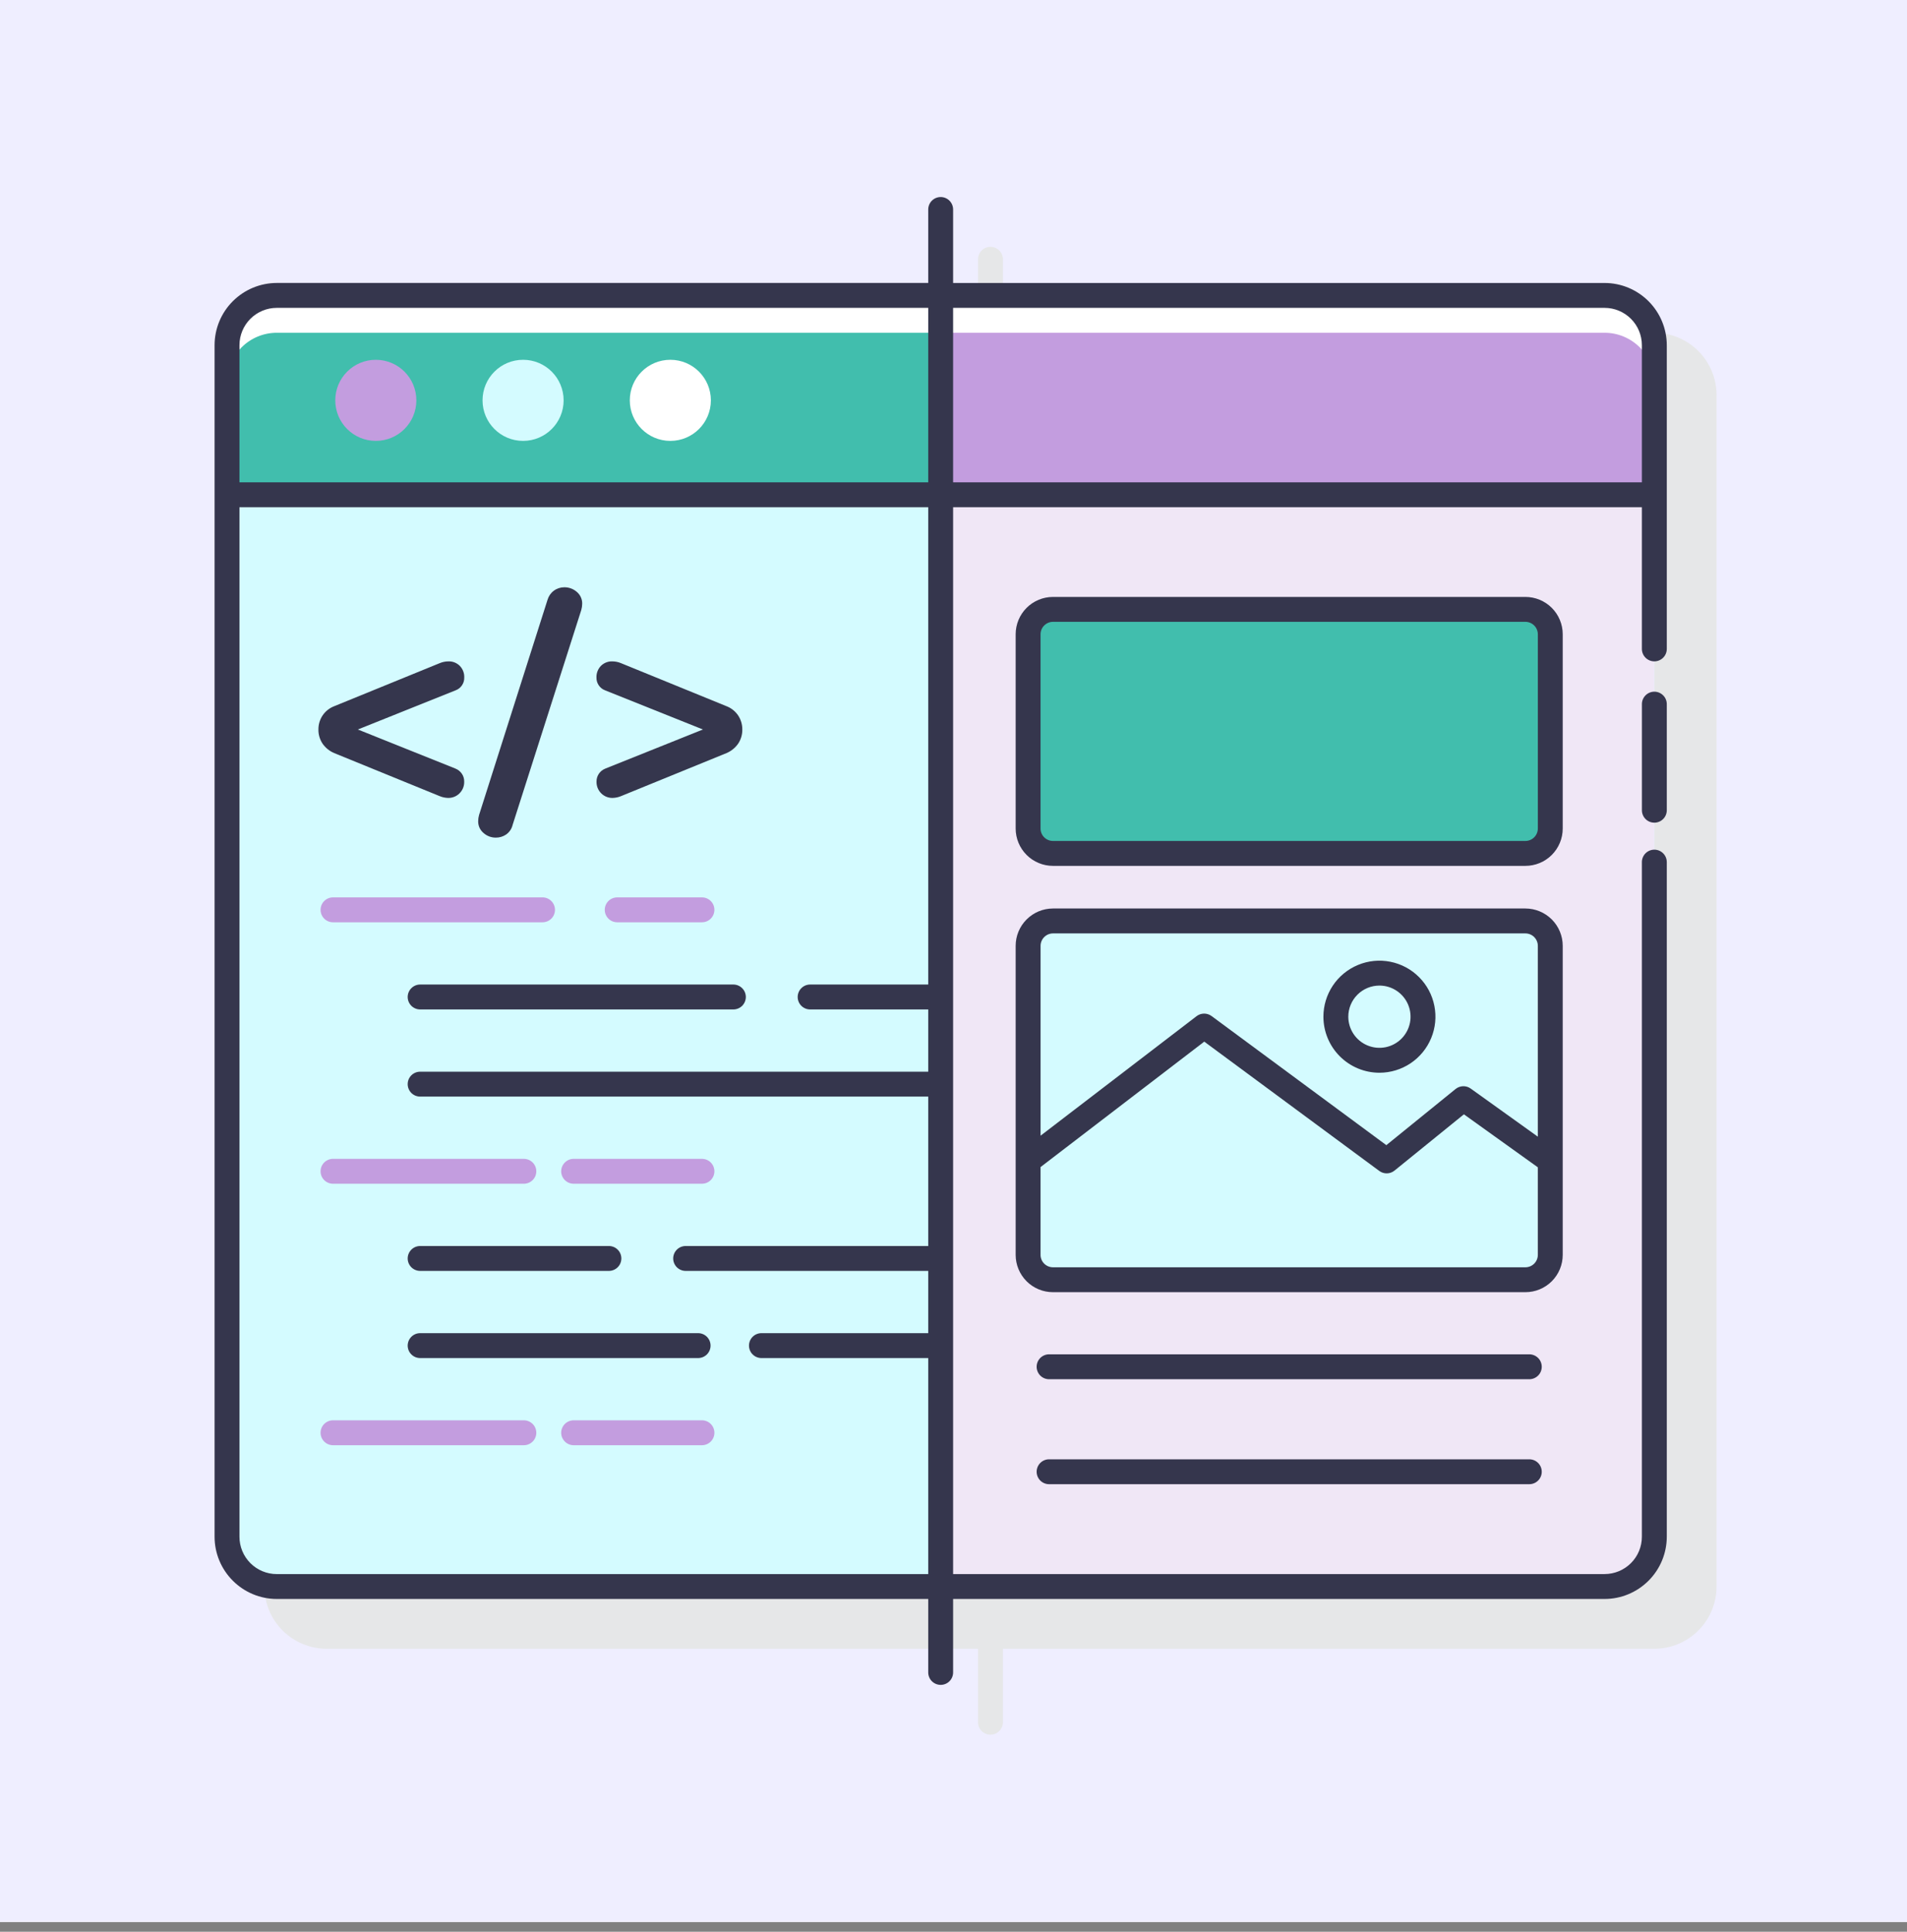 <svg width="79" height="80" viewBox="0 0 79 80" fill="none" xmlns="http://www.w3.org/2000/svg">
<rect x="0" y="0" width="79" height="80" fill="#808080" stroke="none"/>
<g clip-path="url(#clip0_7935_10025)">
<rect y="-0.008" width="79" height="79.61" fill="#EFEEFF"/>
<path d="M68.533 13.781H41.547V10.738C41.547 10.601 41.492 10.47 41.396 10.374C41.299 10.277 41.168 10.223 41.031 10.223C40.894 10.223 40.763 10.277 40.667 10.374C40.57 10.47 40.516 10.601 40.516 10.738V13.78H13.529C12.846 13.781 12.191 14.053 11.707 14.537C11.224 15.02 10.952 15.675 10.951 16.359V65.704C10.952 66.387 11.224 67.043 11.707 67.526C12.191 68.009 12.846 68.281 13.529 68.282H40.516V71.324C40.516 71.461 40.57 71.592 40.667 71.689C40.763 71.785 40.894 71.84 41.031 71.84C41.168 71.84 41.299 71.785 41.396 71.689C41.492 71.592 41.547 71.461 41.547 71.324V68.282H68.533C69.217 68.281 69.872 68.009 70.355 67.526C70.838 67.043 71.11 66.387 71.111 65.704V16.359C71.11 15.675 70.838 15.02 70.355 14.537C69.872 14.054 69.216 13.782 68.533 13.781Z" fill="#E6E7E8"/>
<path d="M9.404 20.49H68.533V63.641C68.533 64.188 68.316 64.713 67.929 65.1C67.542 65.487 67.018 65.704 66.471 65.704H11.467C10.92 65.704 10.395 65.487 10.008 65.1C9.622 64.713 9.404 64.188 9.404 63.641V20.49Z" fill="#D4FBFF"/>
<path d="M38.969 65.703H66.471C67.018 65.703 67.542 65.486 67.929 65.099C68.316 64.712 68.533 64.188 68.533 63.641V20.49H38.969V65.703Z" fill="#F0E7F6"/>
<path d="M9.404 14.296V20.49H68.533V14.296C68.533 13.749 68.316 13.225 67.929 12.838C67.542 12.451 67.018 12.234 66.471 12.234H11.467C10.92 12.234 10.395 12.451 10.008 12.838C9.622 13.225 9.404 13.749 9.404 14.296Z" fill="#41BEAD"/>
<path d="M66.471 12.234H38.969V20.49H68.533V14.296C68.533 13.749 68.316 13.225 67.929 12.838C67.542 12.451 67.018 12.234 66.471 12.234Z" fill="#C39DDF"/>
<path d="M66.471 12.234H11.467C10.92 12.234 10.395 12.451 10.008 12.838C9.622 13.225 9.404 13.749 9.404 14.296V15.843C9.404 15.296 9.622 14.772 10.008 14.385C10.395 13.998 10.92 13.781 11.467 13.781H66.471C67.018 13.781 67.542 13.998 67.929 14.385C68.316 14.772 68.533 15.296 68.533 15.843V14.296C68.533 13.749 68.316 13.225 67.929 12.838C67.542 12.451 67.018 12.234 66.471 12.234Z" fill="white"/>
<path d="M27.77 18.259C28.697 18.259 29.449 17.507 29.449 16.58C29.449 15.652 28.697 14.9 27.77 14.9C26.842 14.9 26.09 15.652 26.09 16.58C26.09 17.507 26.842 18.259 27.77 18.259Z" fill="white"/>
<path d="M21.67 18.259C22.597 18.259 23.349 17.507 23.349 16.58C23.349 15.652 22.597 14.9 21.67 14.9C20.742 14.9 19.99 15.652 19.99 16.58C19.99 17.507 20.742 18.259 21.67 18.259Z" fill="#D4FBFF"/>
<path d="M15.569 18.259C16.496 18.259 17.248 17.507 17.248 16.58C17.248 15.652 16.496 14.9 15.569 14.9C14.641 14.9 13.889 15.652 13.889 16.58C13.889 17.507 14.641 18.259 15.569 18.259Z" fill="#C39DDF"/>
<path d="M29.08 38.195H25.569C25.432 38.195 25.301 38.141 25.204 38.044C25.108 37.948 25.053 37.816 25.053 37.68C25.053 37.543 25.108 37.412 25.204 37.315C25.301 37.218 25.432 37.164 25.569 37.164H29.08C29.216 37.164 29.348 37.218 29.444 37.315C29.541 37.412 29.595 37.543 29.595 37.68C29.595 37.816 29.541 37.948 29.444 38.044C29.348 38.141 29.216 38.195 29.08 38.195Z" fill="#C39DDF"/>
<path d="M22.475 38.195H13.795C13.659 38.195 13.527 38.141 13.431 38.044C13.334 37.948 13.28 37.816 13.28 37.68C13.28 37.543 13.334 37.412 13.431 37.315C13.527 37.218 13.659 37.164 13.795 37.164H22.475C22.612 37.164 22.743 37.218 22.84 37.315C22.936 37.412 22.991 37.543 22.991 37.68C22.991 37.816 22.936 37.948 22.84 38.044C22.743 38.141 22.612 38.195 22.475 38.195Z" fill="#C39DDF"/>
<path d="M29.08 49.023H23.764C23.627 49.023 23.496 48.969 23.4 48.872C23.303 48.776 23.248 48.645 23.248 48.508C23.248 48.371 23.303 48.24 23.4 48.143C23.496 48.047 23.627 47.992 23.764 47.992H29.08C29.216 47.992 29.348 48.047 29.444 48.143C29.541 48.24 29.595 48.371 29.595 48.508C29.595 48.645 29.541 48.776 29.444 48.872C29.348 48.969 29.216 49.023 29.08 49.023Z" fill="#C39DDF"/>
<path d="M21.701 49.023H13.795C13.659 49.023 13.527 48.969 13.431 48.872C13.334 48.776 13.28 48.645 13.28 48.508C13.28 48.371 13.334 48.24 13.431 48.143C13.527 48.047 13.659 47.992 13.795 47.992H21.701C21.838 47.992 21.969 48.047 22.066 48.143C22.163 48.24 22.217 48.371 22.217 48.508C22.217 48.645 22.163 48.776 22.066 48.872C21.969 48.969 21.838 49.023 21.701 49.023Z" fill="#C39DDF"/>
<path d="M29.08 59.852H23.764C23.627 59.852 23.496 59.797 23.4 59.7C23.303 59.604 23.248 59.473 23.248 59.336C23.248 59.199 23.303 59.068 23.4 58.971C23.496 58.875 23.627 58.82 23.764 58.82H29.08C29.216 58.82 29.348 58.875 29.444 58.971C29.541 59.068 29.595 59.199 29.595 59.336C29.595 59.473 29.541 59.604 29.444 59.7C29.348 59.797 29.216 59.852 29.08 59.852Z" fill="#C39DDF"/>
<path d="M21.701 59.852H13.795C13.659 59.852 13.527 59.797 13.431 59.7C13.334 59.604 13.28 59.473 13.28 59.336C13.28 59.199 13.334 59.068 13.431 58.971C13.527 58.875 13.659 58.82 13.795 58.82H21.701C21.838 58.82 21.969 58.875 22.066 58.971C22.163 59.068 22.217 59.199 22.217 59.336C22.217 59.473 22.163 59.604 22.066 59.7C21.969 59.797 21.838 59.852 21.701 59.852Z" fill="#C39DDF"/>
<path d="M64.222 34.312V26.268C64.222 25.698 63.761 25.237 63.191 25.237H43.621C43.052 25.237 42.59 25.698 42.59 26.268V34.312C42.59 34.881 43.052 35.343 43.621 35.343H63.191C63.761 35.343 64.222 34.881 64.222 34.312Z" fill="#41BEAD"/>
<path d="M64.223 51.968V39.171C64.223 38.602 63.761 38.14 63.191 38.14H43.622C43.052 38.14 42.591 38.602 42.591 39.171V51.968C42.591 52.537 43.052 52.999 43.622 52.999H63.191C63.761 52.999 64.223 52.537 64.223 51.968Z" fill="#D4FBFF"/>
<path d="M18.562 33.045C18.65 33.047 18.738 33.031 18.82 32.998C18.902 32.965 18.976 32.916 19.038 32.853C19.102 32.789 19.152 32.713 19.185 32.629C19.218 32.544 19.233 32.455 19.23 32.364C19.231 32.252 19.199 32.142 19.137 32.049C19.072 31.951 18.98 31.876 18.871 31.832L14.825 30.211L18.871 28.59C18.98 28.551 19.073 28.478 19.138 28.382C19.203 28.287 19.236 28.173 19.232 28.058C19.236 27.969 19.221 27.88 19.189 27.797C19.157 27.714 19.109 27.639 19.047 27.575C18.985 27.514 18.912 27.466 18.831 27.434C18.75 27.402 18.663 27.387 18.576 27.39C18.452 27.391 18.33 27.416 18.215 27.464L13.847 29.246C13.65 29.321 13.482 29.455 13.364 29.629C13.249 29.801 13.189 30.004 13.191 30.211C13.187 30.42 13.248 30.625 13.364 30.799C13.485 30.972 13.652 31.107 13.847 31.189L18.215 32.971C18.325 33.017 18.443 33.042 18.562 33.045Z" fill="#35364D"/>
<path d="M20.542 34.689C20.694 34.69 20.843 34.645 20.969 34.559C21.102 34.465 21.196 34.327 21.234 34.169L24.081 25.26C24.105 25.176 24.117 25.089 24.118 25.002C24.12 24.909 24.101 24.817 24.062 24.732C24.024 24.648 23.967 24.573 23.896 24.513C23.752 24.387 23.567 24.319 23.376 24.321C23.22 24.321 23.067 24.371 22.942 24.465C22.817 24.558 22.726 24.69 22.682 24.841L19.846 33.751C19.822 33.834 19.81 33.921 19.809 34.008C19.807 34.101 19.826 34.194 19.864 34.279C19.903 34.363 19.96 34.438 20.032 34.498C20.172 34.623 20.354 34.691 20.542 34.689Z" fill="#35364D"/>
<path d="M24.805 32.049C24.744 32.142 24.711 32.252 24.712 32.364C24.709 32.455 24.724 32.544 24.757 32.629C24.79 32.713 24.84 32.789 24.904 32.853C24.966 32.916 25.04 32.965 25.122 32.998C25.204 33.031 25.292 33.047 25.38 33.045C25.499 33.042 25.617 33.017 25.726 32.971L30.095 31.189C30.29 31.107 30.457 30.972 30.578 30.799C30.695 30.625 30.755 30.42 30.751 30.211C30.753 30.004 30.693 29.801 30.578 29.629C30.46 29.455 30.292 29.321 30.095 29.246L25.726 27.464C25.612 27.416 25.489 27.391 25.365 27.39C25.279 27.387 25.192 27.402 25.111 27.434C25.03 27.466 24.957 27.514 24.895 27.575C24.833 27.639 24.785 27.714 24.753 27.797C24.721 27.88 24.706 27.969 24.709 28.058C24.706 28.173 24.739 28.287 24.804 28.382C24.869 28.478 24.962 28.551 25.07 28.59L29.12 30.211L25.073 31.832C24.964 31.875 24.87 31.951 24.805 32.049Z" fill="#35364D"/>
<path d="M68.533 28.645C68.397 28.645 68.265 28.7 68.169 28.797C68.072 28.893 68.018 29.024 68.018 29.161V33.555C68.018 33.691 68.072 33.823 68.169 33.919C68.265 34.016 68.397 34.07 68.533 34.07C68.67 34.07 68.801 34.016 68.898 33.919C68.995 33.823 69.049 33.691 69.049 33.555V29.161C69.049 29.024 68.995 28.893 68.898 28.797C68.801 28.7 68.67 28.645 68.533 28.645Z" fill="#35364D"/>
<path d="M66.471 11.719H39.484V8.676C39.484 8.539 39.43 8.408 39.333 8.311C39.237 8.214 39.105 8.16 38.969 8.16C38.832 8.16 38.701 8.214 38.604 8.311C38.507 8.408 38.453 8.539 38.453 8.676V11.718H11.467C10.783 11.719 10.128 11.991 9.645 12.474C9.161 12.957 8.889 13.613 8.889 14.296V63.641C8.889 64.325 9.161 64.98 9.645 65.463C10.128 65.947 10.783 66.219 11.467 66.219H38.453V69.262C38.453 69.398 38.507 69.53 38.604 69.626C38.701 69.723 38.832 69.777 38.969 69.777C39.105 69.777 39.237 69.723 39.333 69.626C39.43 69.53 39.484 69.398 39.484 69.262V66.219H66.471C67.154 66.219 67.809 65.947 68.293 65.463C68.776 64.98 69.048 64.325 69.049 63.641V35.703C69.049 35.566 68.994 35.435 68.898 35.339C68.801 35.242 68.67 35.188 68.533 35.188C68.396 35.188 68.265 35.242 68.168 35.339C68.072 35.435 68.017 35.566 68.017 35.703V63.641C68.017 64.051 67.855 64.445 67.564 64.735C67.274 65.025 66.881 65.188 66.471 65.188H39.484V21.006H68.017V26.874C68.017 27.011 68.072 27.142 68.168 27.238C68.265 27.335 68.396 27.389 68.533 27.389C68.67 27.389 68.801 27.335 68.898 27.238C68.994 27.142 69.049 27.011 69.049 26.874V14.297C69.048 13.613 68.776 12.958 68.293 12.475C67.809 11.991 67.154 11.719 66.471 11.719ZM9.92 14.297C9.92 13.886 10.083 13.493 10.373 13.203C10.663 12.913 11.056 12.75 11.467 12.75H38.453V19.975H9.92V14.297ZM11.467 65.189C11.056 65.189 10.663 65.026 10.373 64.736C10.083 64.446 9.92 64.052 9.92 63.642V21.006H38.453V40.773H33.56C33.423 40.773 33.292 40.828 33.196 40.925C33.099 41.021 33.045 41.152 33.045 41.289C33.045 41.426 33.099 41.557 33.196 41.654C33.292 41.75 33.423 41.805 33.56 41.805H38.453V44.383H17.405C17.268 44.383 17.137 44.437 17.04 44.534C16.943 44.63 16.889 44.762 16.889 44.898C16.889 45.035 16.943 45.166 17.04 45.263C17.137 45.36 17.268 45.414 17.405 45.414H38.453V51.602H28.404C28.267 51.602 28.136 51.656 28.039 51.753C27.943 51.849 27.888 51.98 27.888 52.117C27.888 52.254 27.943 52.385 28.039 52.482C28.136 52.578 28.267 52.633 28.404 52.633H38.453V55.211H31.544C31.407 55.211 31.276 55.265 31.179 55.362C31.082 55.459 31.028 55.59 31.028 55.727C31.028 55.863 31.082 55.995 31.179 56.091C31.276 56.188 31.407 56.242 31.544 56.242H38.453V65.188L11.467 65.189ZM39.484 19.975V12.75H66.471C66.881 12.75 67.274 12.913 67.564 13.203C67.855 13.493 68.017 13.886 68.017 14.297V19.975H39.484Z" fill="#35364D"/>
<path d="M30.381 40.773H17.405C17.268 40.773 17.137 40.828 17.04 40.925C16.944 41.021 16.889 41.152 16.889 41.289C16.889 41.426 16.944 41.557 17.04 41.654C17.137 41.75 17.268 41.805 17.405 41.805H30.381C30.518 41.805 30.649 41.75 30.746 41.654C30.842 41.557 30.897 41.426 30.897 41.289C30.897 41.152 30.842 41.021 30.746 40.925C30.649 40.828 30.518 40.773 30.381 40.773Z" fill="#35364D"/>
<path d="M17.405 52.633H25.225C25.361 52.633 25.493 52.578 25.589 52.482C25.686 52.385 25.74 52.254 25.74 52.117C25.74 51.98 25.686 51.849 25.589 51.753C25.493 51.656 25.361 51.602 25.225 51.602H17.405C17.268 51.602 17.137 51.656 17.04 51.753C16.944 51.849 16.889 51.98 16.889 52.117C16.889 52.254 16.944 52.385 17.04 52.482C17.137 52.578 17.268 52.633 17.405 52.633Z" fill="#35364D"/>
<path d="M28.92 55.211H17.405C17.268 55.211 17.137 55.265 17.04 55.362C16.944 55.459 16.889 55.59 16.889 55.727C16.889 55.863 16.944 55.995 17.04 56.091C17.137 56.188 17.268 56.242 17.405 56.242H28.92C29.057 56.242 29.188 56.188 29.285 56.091C29.381 55.995 29.436 55.863 29.436 55.727C29.436 55.59 29.381 55.459 29.285 55.362C29.188 55.265 29.057 55.211 28.92 55.211Z" fill="#35364D"/>
<path d="M64.738 26.268C64.738 25.858 64.575 25.464 64.285 25.174C63.995 24.884 63.601 24.721 63.191 24.721H43.622C43.211 24.721 42.818 24.884 42.528 25.174C42.238 25.464 42.075 25.858 42.075 26.268V34.312C42.075 34.722 42.238 35.115 42.528 35.406C42.818 35.696 43.211 35.859 43.622 35.859H63.191C63.601 35.859 63.995 35.696 64.285 35.406C64.575 35.115 64.738 34.722 64.738 34.312V26.268ZM63.707 34.312C63.707 34.449 63.652 34.58 63.556 34.676C63.459 34.773 63.328 34.827 63.191 34.827H43.622C43.485 34.827 43.354 34.773 43.257 34.676C43.16 34.58 43.106 34.449 43.106 34.312V26.268C43.106 26.131 43.16 26 43.257 25.904C43.354 25.807 43.485 25.752 43.622 25.752H63.191C63.328 25.752 63.459 25.807 63.556 25.904C63.652 26 63.707 26.131 63.707 26.268V34.312Z" fill="#35364D"/>
<path d="M64.738 51.968V39.171C64.738 38.761 64.575 38.368 64.285 38.078C63.995 37.788 63.601 37.624 63.191 37.624H43.622C43.211 37.624 42.818 37.788 42.528 38.078C42.238 38.368 42.075 38.761 42.075 39.171V51.968C42.075 52.378 42.238 52.771 42.528 53.062C42.818 53.352 43.211 53.514 43.622 53.514H63.191C63.601 53.514 63.995 53.352 64.285 53.062C64.575 52.771 64.738 52.378 64.738 51.968ZM43.622 38.656H63.191C63.328 38.656 63.459 38.71 63.556 38.807C63.652 38.904 63.707 39.035 63.707 39.171V47.074L60.925 45.081C60.834 45.015 60.723 44.981 60.61 44.984C60.497 44.988 60.388 45.028 60.3 45.099L57.431 47.425L50.189 42.077C50.099 42.011 49.99 41.976 49.879 41.977C49.767 41.978 49.659 42.015 49.57 42.083L43.107 47.033V39.171C43.107 39.035 43.161 38.904 43.258 38.807C43.354 38.711 43.485 38.656 43.622 38.656ZM63.191 52.483H43.622C43.485 52.483 43.354 52.429 43.257 52.332C43.16 52.236 43.106 52.104 43.106 51.968V48.333L49.888 43.138L57.139 48.493C57.231 48.561 57.343 48.596 57.457 48.593C57.571 48.591 57.681 48.55 57.77 48.478L60.644 46.148L63.707 48.343V51.968C63.707 52.104 63.652 52.236 63.556 52.332C63.459 52.429 63.328 52.483 63.191 52.483Z" fill="#35364D"/>
<path d="M57.145 44.426C57.603 44.426 58.052 44.29 58.434 44.035C58.815 43.78 59.113 43.417 59.288 42.993C59.464 42.569 59.51 42.103 59.42 41.653C59.331 41.203 59.11 40.789 58.785 40.465C58.461 40.14 58.047 39.919 57.597 39.83C57.147 39.74 56.681 39.786 56.257 39.962C55.833 40.137 55.47 40.435 55.215 40.816C54.96 41.198 54.824 41.647 54.824 42.105C54.824 42.721 55.069 43.311 55.504 43.746C55.939 44.181 56.529 44.426 57.145 44.426ZM57.145 40.816C57.4 40.816 57.649 40.892 57.861 41.034C58.073 41.175 58.238 41.377 58.336 41.612C58.433 41.848 58.459 42.107 58.409 42.357C58.359 42.607 58.236 42.837 58.056 43.017C57.876 43.197 57.646 43.32 57.396 43.37C57.146 43.419 56.887 43.394 56.651 43.296C56.416 43.199 56.214 43.034 56.073 42.822C55.931 42.61 55.855 42.36 55.855 42.105C55.855 41.764 55.991 41.436 56.233 41.194C56.475 40.952 56.803 40.816 57.145 40.816Z" fill="#35364D"/>
<path d="M63.353 56.087H43.46C43.323 56.087 43.192 56.142 43.095 56.238C42.999 56.335 42.944 56.466 42.944 56.603C42.944 56.74 42.999 56.871 43.095 56.968C43.192 57.064 43.323 57.119 43.46 57.119H63.353C63.49 57.119 63.621 57.064 63.718 56.968C63.815 56.871 63.869 56.74 63.869 56.603C63.869 56.466 63.815 56.335 63.718 56.238C63.621 56.142 63.49 56.087 63.353 56.087Z" fill="#35364D"/>
<path d="M63.353 60.435H43.46C43.323 60.435 43.192 60.489 43.095 60.586C42.999 60.683 42.944 60.814 42.944 60.951C42.944 61.087 42.999 61.219 43.095 61.315C43.192 61.412 43.323 61.466 43.46 61.466H63.353C63.49 61.466 63.621 61.412 63.718 61.315C63.815 61.219 63.869 61.087 63.869 60.951C63.869 60.814 63.815 60.683 63.718 60.586C63.621 60.489 63.49 60.435 63.353 60.435Z" fill="#35364D"/>
</g>
<defs>
<clipPath id="clip0_7935_10025">
<rect width="79" height="79.61" fill="white" transform="translate(0 -0.008)"/>
</clipPath>
</defs>
</svg>
